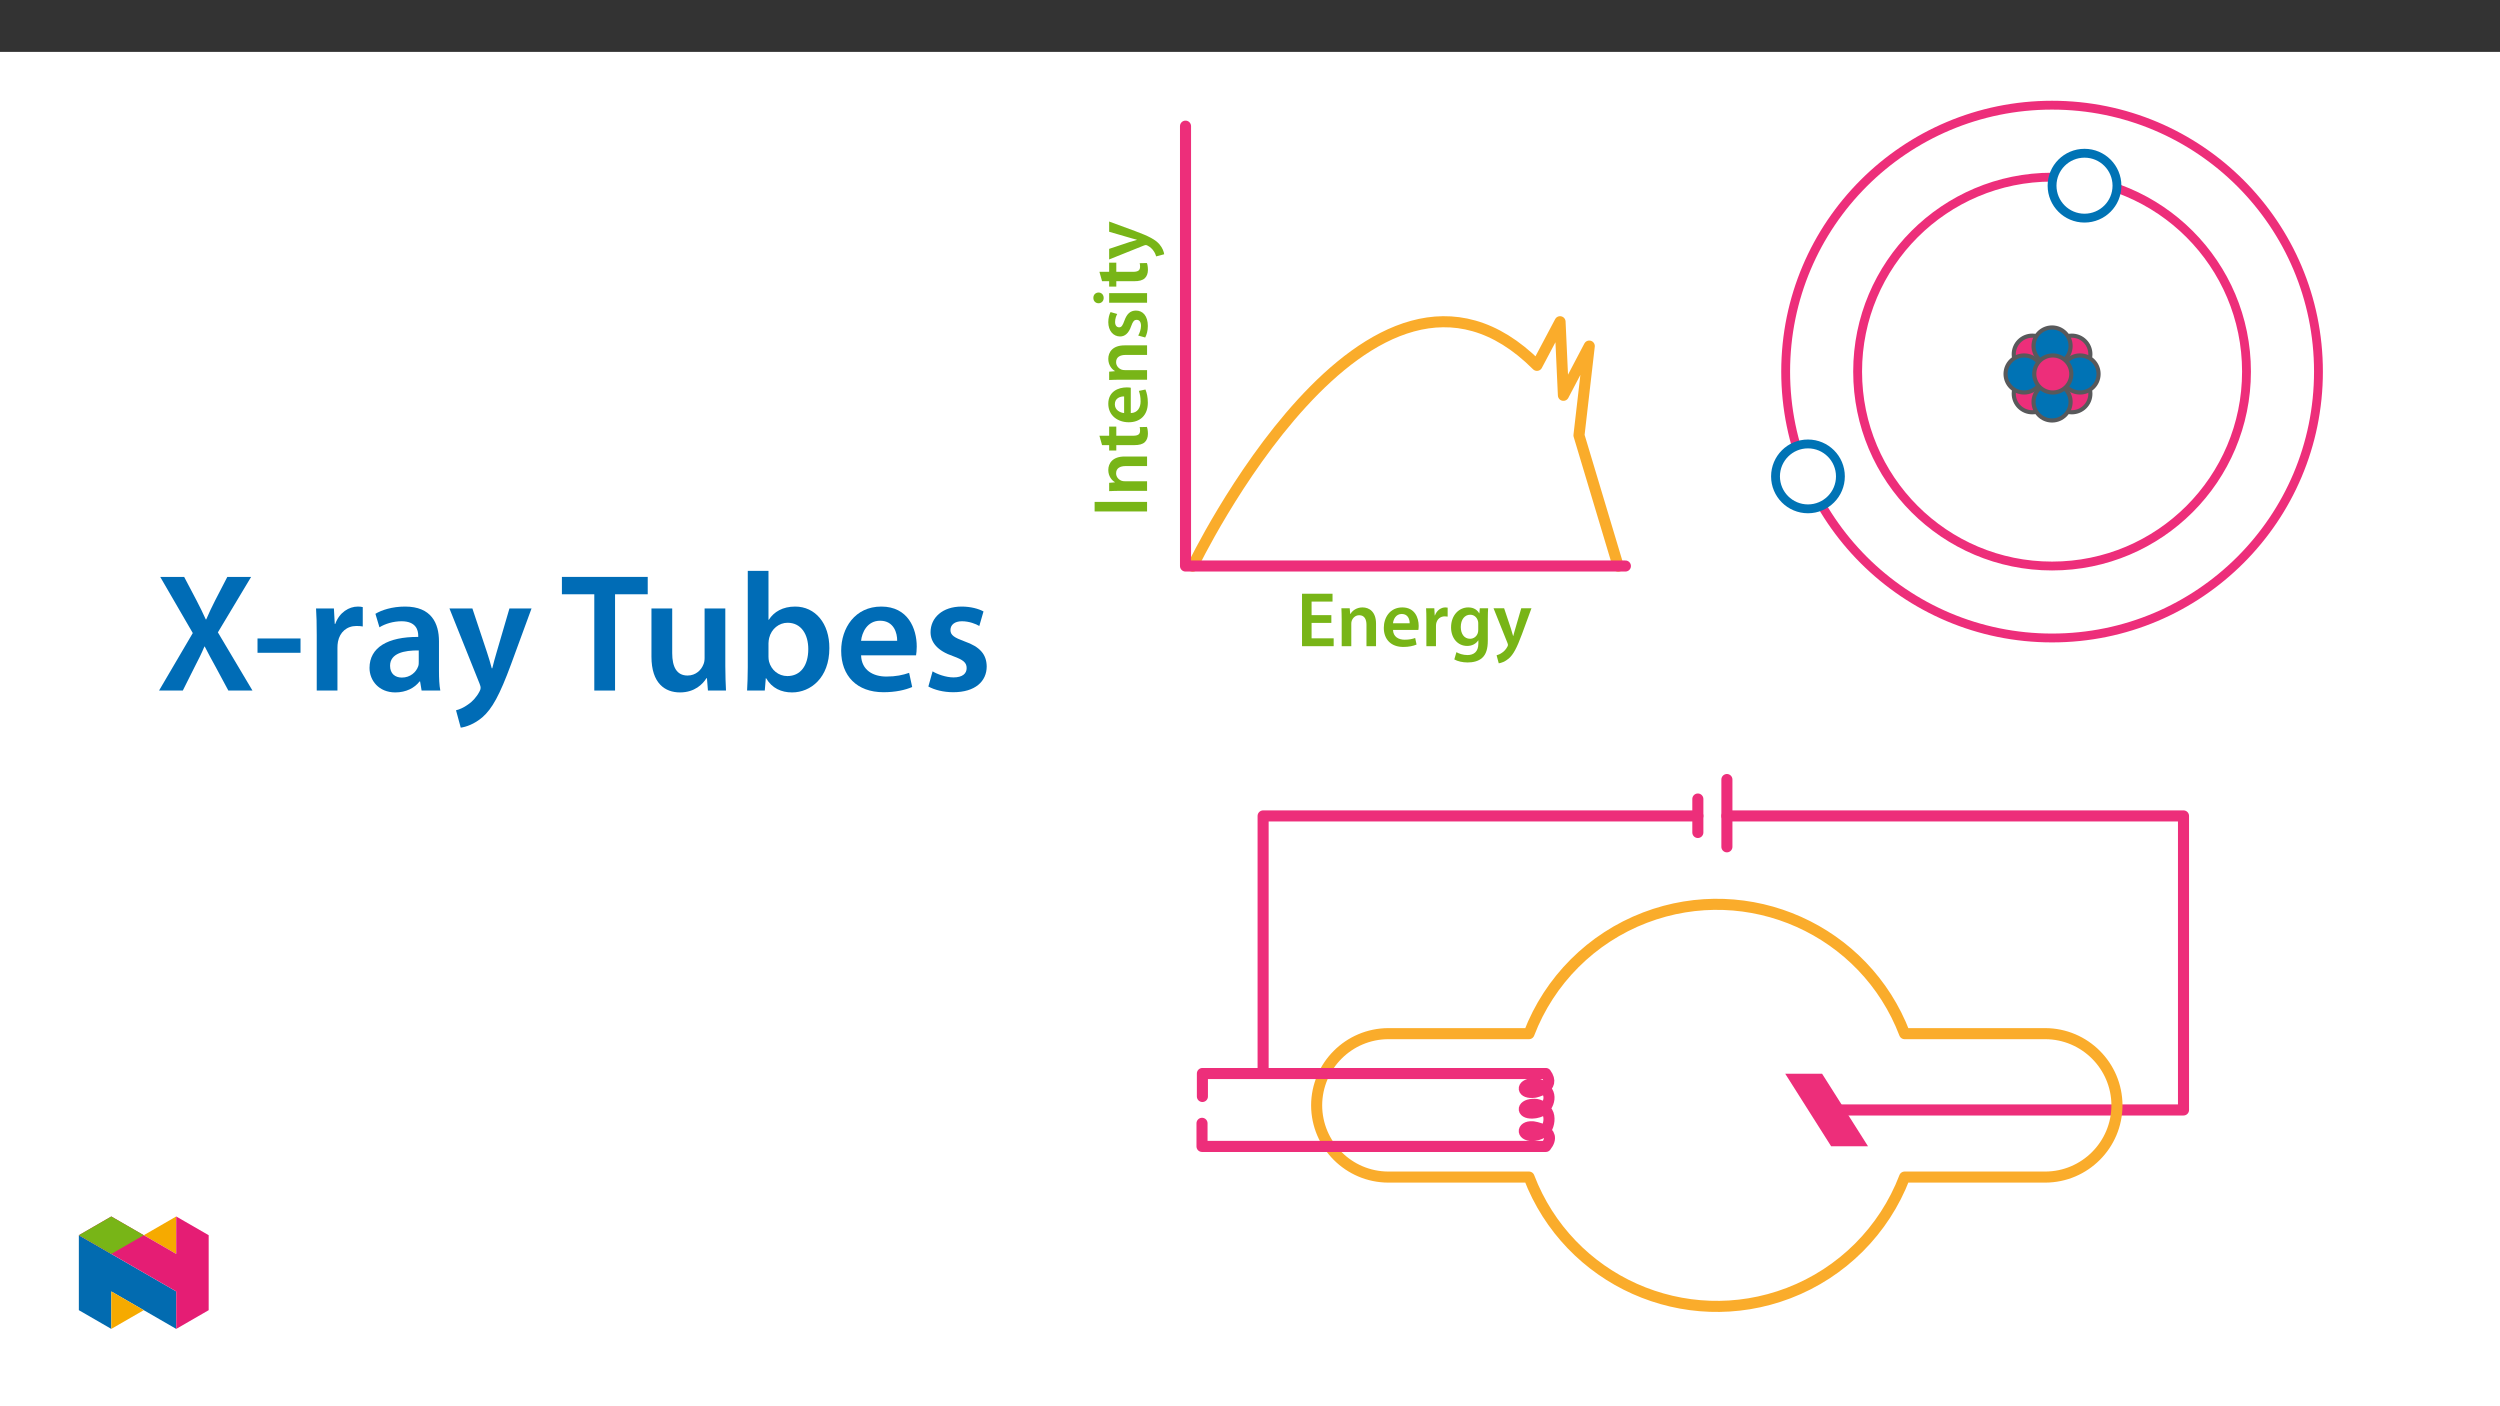 ﻿<?xml version="1.0" encoding="utf-8"?>
<svg xmlns="http://www.w3.org/2000/svg" xmlns:xlink="http://www.w3.org/1999/xlink" viewBox="0 0 960 540" version="1.1">
  <rect x="0" y="0" width="960" height="540" fill="#333333" stroke="none"/>
  <defs>
    <g>
      <symbol overflow="visible" id="glyph0-0">
        <path style="stroke:none;" d="M 0 0 L 0 -14.938 L -20.922 -14.938 L -20.922 0 Z M -11.812 -7.469 L -19.422 -2.391 L -19.422 -12.547 Z M -10.469 -8.375 L -18.078 -13.453 L -2.844 -13.453 Z M -1.5 -2.391 L -9.109 -7.469 L -1.5 -12.547 Z M -18.078 -1.5 L -10.469 -6.578 L -2.844 -1.5 Z M -18.078 -1.5 " />
      </symbol>
      <symbol overflow="visible" id="glyph0-1">
        <path style="stroke:none;" d="M -20.141 -2.125 L 0 -2.125 L 0 -5.797 L -20.141 -5.797 Z M -20.141 -2.125 " />
      </symbol>
      <symbol overflow="visible" id="glyph0-2">
        <path style="stroke:none;" d="M 0 -1.969 L 0 -5.656 L -8.578 -5.656 C -9 -5.656 -9.453 -5.703 -9.75 -5.828 C -10.844 -6.219 -11.891 -7.234 -11.891 -8.703 C -11.891 -10.703 -10.312 -11.484 -8.219 -11.484 L 0 -11.484 L 0 -15.156 L -8.641 -15.156 C -13.234 -15.156 -14.891 -12.531 -14.891 -9.984 C -14.891 -7.562 -13.516 -5.984 -12.375 -5.328 L -12.375 -5.234 L -14.562 -5.047 L -14.562 -1.859 C -13.297 -1.906 -11.891 -1.969 -10.219 -1.969 Z M 0 -1.969 " />
      </symbol>
      <symbol overflow="visible" id="glyph0-3">
        <path style="stroke:none;" d="M -17.281 -2.578 L -14.562 -2.578 L -14.562 -0.516 L -11.812 -0.516 L -11.812 -2.578 L -4.969 -2.578 C -3.047 -2.578 -1.703 -2.922 -0.859 -3.734 C -0.125 -4.422 0.328 -5.531 0.328 -6.906 C 0.328 -8.047 0.156 -9.031 -0.062 -9.562 L -2.844 -9.5 C -2.719 -9.094 -2.688 -8.734 -2.688 -8.078 C -2.688 -6.672 -3.594 -6.188 -5.375 -6.188 L -11.812 -6.188 L -11.812 -9.688 L -14.562 -9.688 L -14.562 -6.188 L -18.297 -6.188 Z M -17.281 -2.578 " />
      </symbol>
      <symbol overflow="visible" id="glyph0-4">
        <path style="stroke:none;" d="M -6.25 -14.312 C -6.578 -14.375 -7.109 -14.438 -7.797 -14.438 C -11 -14.438 -14.891 -12.891 -14.891 -8.156 C -14.891 -3.5 -11.094 -1.047 -7.047 -1.047 C -2.594 -1.047 0.297 -3.828 0.297 -8.547 C 0.297 -10.641 -0.094 -12.375 -0.625 -13.625 L -3.141 -13.094 C -2.75 -11.953 -2.484 -10.766 -2.484 -9.062 C -2.484 -6.703 -3.609 -4.656 -6.25 -4.578 Z M -8.812 -4.578 C -10.312 -4.719 -12.375 -5.672 -12.375 -7.953 C -12.375 -10.406 -10.156 -11 -8.812 -10.969 Z M -8.812 -4.578 " />
      </symbol>
      <symbol overflow="visible" id="glyph0-5">
        <path style="stroke:none;" d="M -0.719 -1.078 C -0.125 -2.156 0.297 -3.734 0.297 -5.5 C 0.297 -9.359 -1.609 -11.422 -4.281 -11.422 C -6.422 -11.391 -7.766 -10.188 -8.703 -7.531 C -9.391 -5.672 -9.797 -4.984 -10.734 -4.984 C -11.625 -4.984 -12.281 -5.703 -12.281 -7.031 C -12.281 -8.312 -11.812 -9.5 -11.453 -10.109 L -14.016 -10.844 C -14.5 -9.984 -14.891 -8.578 -14.891 -6.969 C -14.891 -3.594 -12.906 -1.469 -10.344 -1.469 C -8.609 -1.469 -7.047 -2.625 -6.094 -5.469 C -5.438 -7.266 -4.969 -7.859 -3.969 -7.859 C -3.016 -7.859 -2.328 -7.141 -2.328 -5.531 C -2.328 -4.219 -2.906 -2.625 -3.406 -1.828 Z M -0.719 -1.078 " />
      </symbol>
      <symbol overflow="visible" id="glyph0-6">
        <path style="stroke:none;" d="M 0 -5.656 L -14.562 -5.656 L -14.562 -1.969 L 0 -1.969 Z M -20.625 -3.828 C -20.625 -2.594 -19.75 -1.766 -18.625 -1.766 C -17.547 -1.766 -16.656 -2.578 -16.656 -3.797 C -16.656 -5.078 -17.547 -5.891 -18.625 -5.891 C -19.75 -5.859 -20.625 -5.078 -20.625 -3.828 Z M -20.625 -3.828 " />
      </symbol>
      <symbol overflow="visible" id="glyph0-7">
        <path style="stroke:none;" d="M -14.562 -0.234 L -1.203 -5.594 C -0.844 -5.734 -0.625 -5.766 -0.484 -5.766 C -0.297 -5.766 -0.094 -5.703 0.172 -5.562 C 1.172 -5.047 2.031 -4.25 2.484 -3.531 C 3.016 -2.781 3.344 -2.031 3.5 -1.406 L 6.578 -2.234 C 6.453 -3.141 5.984 -4.641 4.719 -6.094 C 3.234 -7.797 0.812 -9.141 -4.641 -11.156 L -14.562 -14.797 L -14.562 -10.875 L -6.781 -8.609 C -5.859 -8.312 -4.75 -8.047 -3.953 -7.828 L -3.953 -7.734 C -4.75 -7.531 -5.859 -7.203 -6.75 -6.906 L -14.562 -4.297 Z M -14.562 -0.234 " />
      </symbol>
      <symbol overflow="visible" id="glyph1-0">
        <path style="stroke:none;" d="M 0 0 L 14.938 0 L 14.938 -20.922 L 0 -20.922 Z M 7.469 -11.812 L 2.391 -19.422 L 12.547 -19.422 Z M 8.375 -10.469 L 13.453 -18.078 L 13.453 -2.844 Z M 2.391 -1.5 L 7.469 -9.109 L 12.547 -1.5 Z M 1.5 -18.078 L 6.578 -10.469 L 1.5 -2.844 Z M 1.5 -18.078 " />
      </symbol>
      <symbol overflow="visible" id="glyph1-1">
        <path style="stroke:none;" d="M 13.391 -11.922 L 5.797 -11.922 L 5.797 -17.125 L 13.844 -17.125 L 13.844 -20.141 L 2.125 -20.141 L 2.125 0 L 14.281 0 L 14.281 -3.016 L 5.797 -3.016 L 5.797 -8.938 L 13.391 -8.938 Z M 13.391 -11.922 " />
      </symbol>
      <symbol overflow="visible" id="glyph1-2">
        <path style="stroke:none;" d="M 1.969 0 L 5.656 0 L 5.656 -8.578 C 5.656 -9 5.703 -9.453 5.828 -9.75 C 6.219 -10.844 7.234 -11.891 8.703 -11.891 C 10.703 -11.891 11.484 -10.312 11.484 -8.219 L 11.484 0 L 15.156 0 L 15.156 -8.641 C 15.156 -13.234 12.531 -14.891 9.984 -14.891 C 7.562 -14.891 5.984 -13.516 5.328 -12.375 L 5.234 -12.375 L 5.047 -14.562 L 1.859 -14.562 C 1.906 -13.297 1.969 -11.891 1.969 -10.219 Z M 1.969 0 " />
      </symbol>
      <symbol overflow="visible" id="glyph1-3">
        <path style="stroke:none;" d="M 14.312 -6.25 C 14.375 -6.578 14.438 -7.109 14.438 -7.797 C 14.438 -11 12.891 -14.891 8.156 -14.891 C 3.5 -14.891 1.047 -11.094 1.047 -7.047 C 1.047 -2.594 3.828 0.297 8.547 0.297 C 10.641 0.297 12.375 -0.094 13.625 -0.625 L 13.094 -3.141 C 11.953 -2.75 10.766 -2.484 9.062 -2.484 C 6.703 -2.484 4.656 -3.609 4.578 -6.25 Z M 4.578 -8.812 C 4.719 -10.312 5.672 -12.375 7.953 -12.375 C 10.406 -12.375 11 -10.156 10.969 -8.812 Z M 4.578 -8.812 " />
      </symbol>
      <symbol overflow="visible" id="glyph1-4">
        <path style="stroke:none;" d="M 1.969 0 L 5.656 0 L 5.656 -7.562 C 5.656 -7.953 5.672 -8.344 5.734 -8.672 C 6.062 -10.344 7.297 -11.453 9.031 -11.453 C 9.469 -11.453 9.797 -11.422 10.141 -11.359 L 10.141 -14.797 C 9.828 -14.859 9.625 -14.891 9.266 -14.891 C 7.688 -14.891 5.984 -13.844 5.266 -11.812 L 5.172 -11.812 L 5.016 -14.562 L 1.859 -14.562 C 1.938 -13.266 1.969 -11.844 1.969 -9.859 Z M 1.969 0 " />
      </symbol>
      <symbol overflow="visible" id="glyph1-5">
        <path style="stroke:none;" d="M 15.156 -10.375 C 15.156 -12.375 15.219 -13.562 15.281 -14.562 L 12.078 -14.562 L 11.922 -12.609 L 11.859 -12.609 C 11.172 -13.812 9.891 -14.891 7.656 -14.891 C 4.156 -14.891 1.047 -11.984 1.047 -7.203 C 1.047 -3.078 3.609 -0.094 7.234 -0.094 C 9.172 -0.094 10.641 -0.953 11.484 -2.234 L 11.531 -2.234 L 11.531 -0.984 C 11.531 2.156 9.75 3.406 7.359 3.406 C 5.594 3.406 4.031 2.844 3.109 2.297 L 2.297 5.078 C 3.562 5.828 5.531 6.25 7.391 6.25 C 9.391 6.25 11.516 5.828 13 4.484 C 14.531 3.109 15.156 0.922 15.156 -2.125 Z M 11.484 -6.359 C 11.484 -5.953 11.453 -5.438 11.328 -5.078 C 10.906 -3.734 9.719 -2.844 8.344 -2.844 C 6.031 -2.844 4.781 -4.844 4.781 -7.328 C 4.781 -10.281 6.312 -12.078 8.375 -12.078 C 9.922 -12.078 10.969 -11.062 11.359 -9.719 C 11.453 -9.422 11.484 -9.094 11.484 -8.734 Z M 11.484 -6.359 " />
      </symbol>
      <symbol overflow="visible" id="glyph1-6">
        <path style="stroke:none;" d="M 0.234 -14.562 L 5.594 -1.203 C 5.734 -0.844 5.766 -0.625 5.766 -0.484 C 5.766 -0.297 5.703 -0.094 5.562 0.172 C 5.047 1.172 4.25 2.031 3.531 2.484 C 2.781 3.016 2.031 3.344 1.406 3.5 L 2.234 6.578 C 3.141 6.453 4.641 5.984 6.094 4.719 C 7.797 3.234 9.141 0.812 11.156 -4.641 L 14.797 -14.562 L 10.875 -14.562 L 8.609 -6.781 C 8.312 -5.859 8.047 -4.75 7.828 -3.953 L 7.734 -3.953 C 7.531 -4.75 7.203 -5.859 6.906 -6.75 L 4.297 -14.562 Z M 0.234 -14.562 " />
      </symbol>
      <symbol overflow="visible" id="glyph2-0">
        <path style="stroke:none;" d="M 0 0 L 32.375 0 L 32.375 -45.328 L 0 -45.328 Z M 16.188 -25.578 L 5.188 -42.094 L 27.188 -42.094 Z M 18.125 -22.656 L 29.141 -39.172 L 29.141 -6.156 Z M 5.188 -3.234 L 16.188 -19.75 L 27.188 -3.234 Z M 3.234 -39.172 L 14.25 -22.656 L 3.234 -6.156 Z M 3.234 -39.172 " />
      </symbol>
      <symbol overflow="visible" id="glyph2-1">
        <path style="stroke:none;" d="M 37.172 0 L 23.891 -22.344 L 36.656 -43.641 L 27.516 -43.641 L 22.859 -34.641 C 21.5 -31.984 20.594 -30.047 19.422 -27.328 L 19.234 -27.328 C 18.125 -29.781 17.094 -31.922 15.672 -34.641 L 10.938 -43.641 L 1.75 -43.641 L 14.25 -22.078 L 1.297 0 L 10.422 0 L 14.766 -8.672 C 16.516 -12.047 17.672 -14.375 18.719 -16.906 L 18.844 -16.906 C 20.141 -14.375 21.375 -12.047 23.25 -8.672 L 27.906 0 Z M 37.172 0 " />
      </symbol>
      <symbol overflow="visible" id="glyph2-2">
        <path style="stroke:none;" d="M 1.938 -20 L 1.938 -14.5 L 18.453 -14.5 L 18.453 -20 Z M 1.938 -20 " />
      </symbol>
      <symbol overflow="visible" id="glyph2-3">
        <path style="stroke:none;" d="M 4.281 0 L 12.234 0 L 12.234 -16.375 C 12.234 -17.219 12.297 -18.062 12.438 -18.781 C 13.141 -22.406 15.797 -24.797 19.547 -24.797 C 20.531 -24.797 21.234 -24.734 21.953 -24.609 L 21.953 -32.047 C 21.297 -32.188 20.844 -32.25 20.078 -32.25 C 16.641 -32.25 12.953 -29.984 11.391 -25.578 L 11.203 -25.578 L 10.875 -31.531 L 4.016 -31.531 C 4.203 -28.75 4.281 -25.641 4.281 -21.375 Z M 4.281 0 " />
      </symbol>
      <symbol overflow="visible" id="glyph2-4">
        <path style="stroke:none;" d="M 28.75 -18.906 C 28.75 -25.828 25.828 -32.25 15.734 -32.25 C 10.75 -32.25 6.672 -30.891 4.344 -29.469 L 5.891 -24.281 C 8.031 -25.641 11.266 -26.609 14.375 -26.609 C 19.938 -26.609 20.781 -23.188 20.781 -21.109 L 20.781 -20.594 C 9.125 -20.656 2.078 -16.578 2.078 -8.672 C 2.078 -3.891 5.641 0.719 11.984 0.719 C 16.125 0.719 19.422 -1.031 21.297 -3.5 L 21.5 -3.5 L 22.078 0 L 29.266 0 C 28.875 -1.938 28.75 -4.734 28.75 -7.578 Z M 20.984 -11.078 C 20.984 -10.484 20.984 -9.906 20.781 -9.328 C 20 -7.062 17.734 -4.984 14.5 -4.984 C 11.984 -4.984 9.969 -6.406 9.969 -9.516 C 9.969 -14.312 15.344 -15.469 20.984 -15.406 Z M 20.984 -11.078 " />
      </symbol>
      <symbol overflow="visible" id="glyph2-5">
        <path style="stroke:none;" d="M 0.516 -31.531 L 12.109 -2.594 C 12.438 -1.812 12.5 -1.359 12.5 -1.031 C 12.5 -0.641 12.375 -0.188 12.047 0.391 C 10.938 2.531 9.188 4.406 7.641 5.375 C 6.016 6.547 4.406 7.25 3.047 7.578 L 4.859 14.25 C 6.797 13.984 10.031 12.953 13.203 10.234 C 16.906 7 19.812 1.75 24.156 -10.031 L 32.047 -31.531 L 23.562 -31.531 L 18.641 -14.703 C 18 -12.688 17.422 -10.297 16.969 -8.547 L 16.766 -8.547 C 16.312 -10.297 15.609 -12.688 14.953 -14.641 L 9.328 -31.531 Z M 0.516 -31.531 " />
      </symbol>
      <symbol overflow="visible" id="glyph2-6">
        <path style="stroke:none;" d="M 12.953 0 L 20.922 0 L 20.922 -36.969 L 33.469 -36.969 L 33.469 -43.641 L 0.516 -43.641 L 0.516 -36.969 L 12.953 -36.969 Z M 12.953 0 " />
      </symbol>
      <symbol overflow="visible" id="glyph2-7">
        <path style="stroke:none;" d="M 32.5 -31.531 L 24.547 -31.531 L 24.547 -12.5 C 24.547 -11.594 24.406 -10.688 24.094 -10.031 C 23.312 -7.969 21.234 -5.766 18 -5.766 C 13.797 -5.766 12.109 -9.125 12.109 -14.375 L 12.109 -31.531 L 4.141 -31.531 L 4.141 -13.016 C 4.141 -2.719 9.391 0.719 15.094 0.719 C 20.781 0.719 23.891 -2.531 25.25 -4.734 L 25.453 -4.734 L 25.828 0 L 32.766 0 C 32.641 -2.594 32.5 -5.703 32.5 -9.453 Z M 32.5 -31.531 " />
      </symbol>
      <symbol overflow="visible" id="glyph2-8">
        <path style="stroke:none;" d="M 4.281 -8.875 C 4.281 -5.641 4.141 -2.141 4.016 0 L 10.812 0 L 11.203 -4.734 L 11.328 -4.734 C 13.594 -0.844 17.219 0.719 21.297 0.719 C 28.422 0.719 35.609 -4.922 35.609 -16.25 C 35.672 -25.828 30.172 -32.25 22.469 -32.25 C 17.734 -32.25 14.312 -30.234 12.375 -27.188 L 12.234 -27.188 L 12.234 -45.969 L 4.281 -45.969 Z M 12.234 -18.125 C 12.234 -18.906 12.375 -19.625 12.5 -20.203 C 13.344 -23.703 16.312 -26.031 19.547 -26.031 C 24.859 -26.031 27.516 -21.5 27.516 -15.922 C 27.516 -9.516 24.469 -5.562 19.484 -5.562 C 16.062 -5.562 13.281 -7.906 12.438 -11.141 C 12.297 -11.719 12.234 -12.375 12.234 -13.016 Z M 12.234 -18.125 " />
      </symbol>
      <symbol overflow="visible" id="glyph2-9">
        <path style="stroke:none;" d="M 31.016 -13.531 C 31.141 -14.25 31.281 -15.406 31.281 -16.906 C 31.281 -23.828 27.906 -32.25 17.672 -32.25 C 7.578 -32.25 2.266 -24.016 2.266 -15.281 C 2.266 -5.641 8.281 0.641 18.516 0.641 C 23.047 0.641 26.812 -0.188 29.531 -1.359 L 28.359 -6.797 C 25.906 -5.953 23.312 -5.375 19.625 -5.375 C 14.5 -5.375 10.094 -7.828 9.906 -13.531 Z M 9.906 -19.094 C 10.234 -22.344 12.297 -26.812 17.219 -26.812 C 22.531 -26.812 23.828 -22.016 23.766 -19.094 Z M 9.906 -19.094 " />
      </symbol>
      <symbol overflow="visible" id="glyph2-10">
        <path style="stroke:none;" d="M 2.328 -1.547 C 4.656 -0.266 8.094 0.641 11.906 0.641 C 20.266 0.641 24.734 -3.5 24.734 -9.266 C 24.672 -13.922 22.078 -16.828 16.312 -18.844 C 12.297 -20.328 10.812 -21.234 10.812 -23.25 C 10.812 -25.188 12.375 -26.609 15.219 -26.609 C 18 -26.609 20.594 -25.578 21.891 -24.797 L 23.5 -30.375 C 21.625 -31.406 18.578 -32.25 15.094 -32.25 C 7.766 -32.25 3.172 -27.969 3.172 -22.406 C 3.172 -18.641 5.703 -15.281 11.844 -13.203 C 15.734 -11.781 17.031 -10.75 17.031 -8.609 C 17.031 -6.547 15.469 -5.047 11.984 -5.047 C 9.125 -5.047 5.703 -6.281 3.953 -7.375 Z M 2.328 -1.547 " />
      </symbol>
    </g>
    <clipPath id="clip1">
      <path d="M 503 345 L 816 345 L 816 503.785 L 503 503.785 Z M 503 345 " />
    </clipPath>
    <clipPath id="clip2">
      <path d="M 453.113 46 L 627 46 L 627 220 L 453.113 220 Z M 453.113 46 " />
    </clipPath>
    <clipPath id="clip3">
      <path d="M 683 38.691 L 891.992 38.691 L 891.992 247 L 683 247 Z M 683 38.691 " />
    </clipPath>
    <clipPath id="clip4">
      <path d="M 30.277 474 L 68 474 L 68 510.301 L 30.277 510.301 Z M 30.277 474 " />
    </clipPath>
    <clipPath id="clip5">
      <path d="M 42 495 L 56 495 L 56 510.301 L 42 510.301 Z M 42 495 " />
    </clipPath>
    <clipPath id="clip6">
      <path d="M 55 467.125 L 68 467.125 L 68 482 L 55 482 Z M 55 467.125 " />
    </clipPath>
    <clipPath id="clip7">
      <path d="M 30.277 467.125 L 80.133 467.125 L 80.133 510.301 L 30.277 510.301 Z M 30.277 467.125 " />
    </clipPath>
    <clipPath id="clip8">
      <path d="M 30.277 467.125 L 56 467.125 L 56 482 L 30.277 482 Z M 30.277 467.125 " />
    </clipPath>
  </defs>
  <g id="surface1">
    <path style=" stroke:none;fill-rule:nonzero;fill:rgb(100%,100%,100%);fill-opacity:1;" d="M 0 559.926 L 960 559.926 L 960 19.926 L 0 19.926 Z M 0 559.926 " />
    <path style="fill:none;stroke-width:5;stroke-linecap:round;stroke-linejoin:round;stroke:rgb(92.899%,17.999%,47.8%);stroke-opacity:1;stroke-miterlimit:4;" d="M -0 0.002 L 154.439 0.002 L 154.439 132.838 L -51.839 132.838 " transform="matrix(0.85,0,0,-0.85,707.192,426.228)" />
    <path style="fill:none;stroke-width:5;stroke-linecap:round;stroke-linejoin:round;stroke:rgb(92.899%,17.999%,47.8%);stroke-opacity:1;stroke-miterlimit:4;" d="M -0.001 0.002 L -0.001 114.478 L 196.396 114.478 " transform="matrix(0.85,0,0,-0.85,485.036,410.623)" />
    <path style="fill:none;stroke-width:5;stroke-linecap:round;stroke-linejoin:round;stroke:rgb(92.899%,17.999%,47.8%);stroke-opacity:1;stroke-miterlimit:4;" d="M -0.001 0.001 L -0.001 -15.119 " transform="matrix(0.85,0,0,-0.85,651.973,306.821)" />
    <path style="fill:none;stroke-width:5;stroke-linecap:round;stroke-linejoin:round;stroke:rgb(92.899%,17.999%,47.8%);stroke-opacity:1;stroke-miterlimit:4;" d="M 0.001 0.001 L 0.001 -30.398 " transform="matrix(0.85,0,0,-0.85,663.128,299.341)" />
    <path style="fill-rule:nonzero;fill:rgb(92.899%,17.999%,47.8%);fill-opacity:1;stroke-width:0.75;stroke-linecap:butt;stroke-linejoin:miter;stroke:rgb(92.899%,17.999%,47.8%);stroke-opacity:1;stroke-miterlimit:10;" d="M -0.001 0.002 L -15.768 0.002 L -36.039 32.019 L -20.272 32.019 Z M -0.001 0.002 " transform="matrix(0.85,0,0,-0.85,716.731,439.838)" />
    <g clip-path="url(#clip1)" clip-rule="nonzero">
      <path style="fill:none;stroke-width:5;stroke-linecap:round;stroke-linejoin:round;stroke:rgb(98%,67.499%,16.899%);stroke-opacity:1;stroke-miterlimit:4;" d="M 0.001 -0.001 L -63.538 -0.001 C -81.447 46.855 -133.951 70.325 -180.808 52.416 C -204.935 43.193 -223.997 24.13 -233.221 -0.001 L -296.759 -0.001 C -314.632 -0.052 -329.108 -14.528 -329.158 -32.4 C -329.108 -50.272 -314.632 -64.748 -296.759 -64.799 L -233.221 -64.799 C -215.312 -111.656 -162.807 -135.125 -115.95 -117.216 C -91.819 -107.993 -72.761 -88.93 -63.538 -64.799 L 0.001 -64.799 C 17.873 -64.748 32.349 -50.272 32.4 -32.4 C 32.349 -14.528 17.873 -0.052 0.001 -0.001 Z M 0.001 -0.001 " transform="matrix(0.85,0,0,-0.85,785.374,396.921)" />
    </g>
    <path style="fill:none;stroke-width:5;stroke-linecap:round;stroke-linejoin:round;stroke:rgb(98%,67.499%,16.899%);stroke-opacity:1;stroke-miterlimit:4;" d="M 0.002 0.002 C 0.002 0.002 79.919 166.32 155.521 90.718 L 165.958 110.424 L 167.479 77.18 L 179.161 99.422 L 174.51 59.096 L 192.24 0.002 " transform="matrix(0.85,0,0,-0.85,457.994,217.404)" />
    <g clip-path="url(#clip2)" clip-rule="nonzero">
      <path style="fill:none;stroke-width:5;stroke-linecap:round;stroke-linejoin:round;stroke:rgb(92.899%,17.999%,47.8%);stroke-opacity:1;stroke-miterlimit:4;" d="M -0 0.001 L -198.723 0.001 L -198.723 198.719 " transform="matrix(0.85,0,0,-0.85,624.152,217.353)" />
    </g>
    <path style="fill:none;stroke-width:4;stroke-linecap:round;stroke-linejoin:round;stroke:rgb(92.899%,17.999%,47.8%);stroke-opacity:1;stroke-miterlimit:4;" d="M -0 -0 C 48.511 -0 87.84 -39.329 87.84 -87.84 C 87.84 -136.351 48.511 -175.68 -0 -175.68 C -48.511 -175.68 -87.84 -136.351 -87.84 -87.84 C -87.84 -39.329 -48.511 -0 -0 -0 Z M -0 -0 " transform="matrix(0.85,0,0,-0.85,787.992,68.023)" />
    <g clip-path="url(#clip3)" clip-rule="nonzero">
      <path style="fill:none;stroke-width:4;stroke-linecap:round;stroke-linejoin:round;stroke:rgb(92.899%,17.999%,47.8%);stroke-opacity:1;stroke-miterlimit:4;" d="M -0 -0.001 C 66.466 -0.001 120.349 -53.884 120.349 -120.35 C 120.349 -186.816 66.466 -240.699 -0 -240.699 C -66.466 -240.699 -120.35 -186.816 -120.35 -120.35 C -120.35 -53.884 -66.466 -0.001 -0 -0.001 Z M -0 -0.001 " transform="matrix(0.85,0,0,-0.85,787.992,40.39)" />
    </g>
    <path style=" stroke:none;fill-rule:nonzero;fill:rgb(100%,100%,100%);fill-opacity:1;" d="M 800.453 58.844 C 807.336 58.844 812.914 64.422 812.914 71.305 C 812.914 78.188 807.336 83.766 800.453 83.766 C 793.57 83.766 787.992 78.188 787.992 71.305 C 787.992 64.422 793.57 58.844 800.453 58.844 " />
    <path style="fill:none;stroke-width:4;stroke-linecap:round;stroke-linejoin:round;stroke:rgb(0%,45.099%,70.999%);stroke-opacity:1;stroke-miterlimit:4;" d="M -0 -0 C 8.097 -0 14.66 -6.563 14.66 -14.66 C 14.66 -22.758 8.097 -29.32 -0 -29.32 C -8.098 -29.32 -14.66 -22.758 -14.66 -14.66 C -14.66 -6.563 -8.098 -0 -0 -0 Z M -0 -0 " transform="matrix(0.85,0,0,-0.85,800.453,58.843)" />
    <path style=" stroke:none;fill-rule:nonzero;fill:rgb(100%,100%,100%);fill-opacity:1;" d="M 694.258 170.473 C 701.141 170.473 706.719 176.051 706.719 182.934 C 706.719 189.816 701.141 195.395 694.258 195.395 C 687.375 195.395 681.797 189.816 681.797 182.934 C 681.797 176.051 687.375 170.473 694.258 170.473 " />
    <path style="fill:none;stroke-width:4;stroke-linecap:round;stroke-linejoin:round;stroke:rgb(0%,45.099%,70.999%);stroke-opacity:1;stroke-miterlimit:4;" d="M -0.002 0.001 C 8.096 0.001 14.658 -6.561 14.658 -14.659 C 14.658 -22.756 8.096 -29.319 -0.002 -29.319 C -8.099 -29.319 -14.662 -22.756 -14.662 -14.659 C -14.662 -6.561 -8.099 0.001 -0.002 0.001 Z M -0.002 0.001 " transform="matrix(0.85,0,0,-0.85,694.259,170.474)" />
    <path style=" stroke:none;fill-rule:nonzero;fill:rgb(92.899%,17.999%,47.8%);fill-opacity:1;" d="M 795.59 128.895 C 799.52 128.895 802.703 132.082 802.703 136.012 C 802.703 139.938 799.52 143.125 795.59 143.125 C 791.66 143.125 788.477 139.938 788.477 136.012 C 788.477 132.082 791.66 128.895 795.59 128.895 " />
    <path style="fill:none;stroke-width:1.87;stroke-linecap:round;stroke-linejoin:round;stroke:rgb(34.499%,34.9%,35.699%);stroke-opacity:1;stroke-miterlimit:4;" d="M 0.002 0.001 C 4.625 0.001 8.37 -3.749 8.37 -8.372 C 8.37 -12.991 4.625 -16.741 0.002 -16.741 C -4.621 -16.741 -8.367 -12.991 -8.367 -8.372 C -8.367 -3.749 -4.621 0.001 0.002 0.001 Z M 0.002 0.001 " transform="matrix(0.85,0,0,-0.85,795.588,128.895)" />
    <path style=" stroke:none;fill-rule:nonzero;fill:rgb(92.899%,17.999%,47.8%);fill-opacity:1;" d="M 780.395 144.09 C 784.324 144.09 787.512 147.273 787.512 151.203 C 787.512 155.133 784.324 158.316 780.395 158.316 C 776.469 158.316 773.281 155.133 773.281 151.203 C 773.281 147.273 776.469 144.09 780.395 144.09 " />
    <path style="fill:none;stroke-width:1.87;stroke-linecap:round;stroke-linejoin:round;stroke:rgb(34.499%,34.9%,35.699%);stroke-opacity:1;stroke-miterlimit:4;" d="M -0.001 -0.002 C 4.622 -0.002 8.372 -3.747 8.372 -8.37 C 8.372 -12.994 4.622 -16.739 -0.001 -16.739 C -4.62 -16.739 -8.37 -12.994 -8.37 -8.37 C -8.37 -3.747 -4.62 -0.002 -0.001 -0.002 Z M -0.001 -0.002 " transform="matrix(0.85,0,0,-0.85,780.396,144.088)" />
    <path style=" stroke:none;fill-rule:nonzero;fill:rgb(92.899%,17.999%,47.8%);fill-opacity:1;" d="M 780.395 128.895 C 784.324 128.895 787.512 132.082 787.512 136.012 C 787.512 139.938 784.324 143.125 780.395 143.125 C 776.469 143.125 773.281 139.938 773.281 136.012 C 773.281 132.082 776.469 128.895 780.395 128.895 " />
    <path style="fill:none;stroke-width:1.87;stroke-linecap:round;stroke-linejoin:round;stroke:rgb(34.499%,34.9%,35.699%);stroke-opacity:1;stroke-miterlimit:4;" d="M -0.001 0.001 C 4.622 0.001 8.372 -3.749 8.372 -8.372 C 8.372 -12.991 4.622 -16.741 -0.001 -16.741 C -4.62 -16.741 -8.37 -12.991 -8.37 -8.372 C -8.37 -3.749 -4.62 0.001 -0.001 0.001 Z M -0.001 0.001 " transform="matrix(0.85,0,0,-0.85,780.396,128.895)" />
    <path style=" stroke:none;fill-rule:nonzero;fill:rgb(92.899%,17.999%,47.8%);fill-opacity:1;" d="M 795.59 144.09 C 799.52 144.09 802.703 147.273 802.703 151.203 C 802.703 155.133 799.52 158.316 795.59 158.316 C 791.66 158.316 788.477 155.133 788.477 151.203 C 788.477 147.273 791.66 144.09 795.59 144.09 " />
    <path style="fill:none;stroke-width:1.87;stroke-linecap:round;stroke-linejoin:round;stroke:rgb(34.499%,34.9%,35.699%);stroke-opacity:1;stroke-miterlimit:4;" d="M 0.002 -0.002 C 4.625 -0.002 8.37 -3.747 8.37 -8.37 C 8.37 -12.994 4.625 -16.739 0.002 -16.739 C -4.621 -16.739 -8.367 -12.994 -8.367 -8.37 C -8.367 -3.747 -4.621 -0.002 0.002 -0.002 Z M 0.002 -0.002 " transform="matrix(0.85,0,0,-0.85,795.588,144.088)" />
    <path style=" stroke:none;fill-rule:nonzero;fill:rgb(0%,45.099%,70.999%);fill-opacity:1;" d="M 798.734 136.492 C 802.664 136.492 805.852 139.676 805.852 143.605 C 805.852 147.535 802.664 150.719 798.734 150.719 C 794.805 150.719 791.621 147.535 791.621 143.605 C 791.621 139.676 794.805 136.492 798.734 136.492 " />
    <path style="fill:none;stroke-width:1.87;stroke-linecap:round;stroke-linejoin:round;stroke:rgb(34.499%,34.9%,35.699%);stroke-opacity:1;stroke-miterlimit:4;" d="M -0.001 -0 C 4.622 -0 8.372 -3.746 8.372 -8.369 C 8.372 -12.992 4.622 -16.738 -0.001 -16.738 C -4.624 -16.738 -8.37 -12.992 -8.37 -8.369 C -8.37 -3.746 -4.624 -0 -0.001 -0 Z M -0.001 -0 " transform="matrix(0.85,0,0,-0.85,798.735,136.492)" />
    <path style=" stroke:none;fill-rule:nonzero;fill:rgb(0%,45.099%,70.999%);fill-opacity:1;" d="M 777.25 136.492 C 781.18 136.492 784.363 139.676 784.363 143.605 C 784.363 147.535 781.18 150.719 777.25 150.719 C 773.32 150.719 770.137 147.535 770.137 143.605 C 770.137 139.676 773.32 136.492 777.25 136.492 " />
    <path style="fill:none;stroke-width:1.87;stroke-linecap:round;stroke-linejoin:round;stroke:rgb(34.499%,34.9%,35.699%);stroke-opacity:1;stroke-miterlimit:4;" d="M 0.001 -0 C 4.624 -0 8.369 -3.746 8.369 -8.369 C 8.369 -12.992 4.624 -16.738 0.001 -16.738 C -4.623 -16.738 -8.368 -12.992 -8.368 -8.369 C -8.368 -3.746 -4.623 -0 0.001 -0 Z M 0.001 -0 " transform="matrix(0.85,0,0,-0.85,777.249,136.492)" />
    <path style=" stroke:none;fill-rule:nonzero;fill:rgb(0%,45.099%,70.999%);fill-opacity:1;" d="M 787.992 125.75 C 791.922 125.75 795.105 128.934 795.105 132.863 C 795.105 136.793 791.922 139.977 787.992 139.977 C 784.062 139.977 780.879 136.793 780.879 132.863 C 780.879 128.934 784.062 125.75 787.992 125.75 " />
    <path style="fill:none;stroke-width:1.87;stroke-linecap:round;stroke-linejoin:round;stroke:rgb(34.499%,34.9%,35.699%);stroke-opacity:1;stroke-miterlimit:4;" d="M -0 -0.002 C 4.623 -0.002 8.368 -3.747 8.368 -8.37 C 8.368 -12.994 4.623 -16.739 -0 -16.739 C -4.623 -16.739 -8.369 -12.994 -8.369 -8.37 C -8.369 -3.747 -4.623 -0.002 -0 -0.002 Z M -0 -0.002 " transform="matrix(0.85,0,0,-0.85,787.992,125.748)" />
    <path style=" stroke:none;fill-rule:nonzero;fill:rgb(0%,45.099%,70.999%);fill-opacity:1;" d="M 787.992 147.234 C 791.922 147.234 795.105 150.422 795.105 154.348 C 795.105 158.277 791.922 161.465 787.992 161.465 C 784.062 161.465 780.879 158.277 780.879 154.348 C 780.879 150.422 784.062 147.234 787.992 147.234 " />
    <path style="fill:none;stroke-width:1.87;stroke-linecap:round;stroke-linejoin:round;stroke:rgb(34.499%,34.9%,35.699%);stroke-opacity:1;stroke-miterlimit:4;" d="M -0 0 C 4.623 0 8.368 -3.75 8.368 -8.368 C 8.368 -12.991 4.623 -16.741 -0 -16.741 C -4.623 -16.741 -8.369 -12.991 -8.369 -8.368 C -8.369 -3.75 -4.623 0 -0 0 Z M -0 0 " transform="matrix(0.85,0,0,-0.85,787.992,147.235)" />
    <path style=" stroke:none;fill-rule:nonzero;fill:rgb(92.899%,17.999%,47.8%);fill-opacity:1;" d="M 788.273 136.492 C 792.199 136.492 795.387 139.676 795.387 143.605 C 795.387 147.535 792.199 150.719 788.273 150.719 C 784.344 150.719 781.156 147.535 781.156 143.605 C 781.156 139.676 784.344 136.492 788.273 136.492 " />
    <path style="fill:none;stroke-width:1.87;stroke-linecap:round;stroke-linejoin:round;stroke:rgb(34.499%,34.9%,35.699%);stroke-opacity:1;stroke-miterlimit:4;" d="M 0.002 -0 C 4.62 -0 8.37 -3.746 8.37 -8.369 C 8.37 -12.992 4.62 -16.738 0.002 -16.738 C -4.622 -16.738 -8.372 -12.992 -8.372 -8.369 C -8.372 -3.746 -4.622 -0 0.002 -0 Z M 0.002 -0 " transform="matrix(0.85,0,0,-0.85,788.272,136.492)" />
    <path style="fill:none;stroke-width:5;stroke-linecap:round;stroke-linejoin:round;stroke:rgb(92.899%,17.999%,47.8%);stroke-opacity:1;stroke-miterlimit:4;" d="M -0 0.002 L -0 10.379 L 155.142 10.379 C 160.014 3.72 150.115 1.914 150.115 1.914 C 144.122 1.105 143.888 5.439 149.15 5.756 C 151.59 6.013 153.975 4.92 155.372 2.907 C 155.547 2.658 155.708 2.401 155.855 2.139 C 157.086 0.122 156.668 -2.406 155.271 -4.547 C 155.069 -4.791 154.793 -4.989 154.582 -5.264 C 153.139 -7.135 150.115 -7.397 150.115 -7.397 C 144.122 -8.205 143.888 -3.872 149.15 -3.555 C 151.59 -3.302 153.975 -4.391 155.372 -6.404 C 155.547 -6.652 155.708 -6.91 155.855 -7.171 C 157.086 -9.189 156.668 -12.718 155.271 -14.855 C 155.06 -15.113 154.83 -15.356 154.582 -15.577 C 153.327 -16.666 151.769 -17.342 150.115 -17.521 C 144.122 -18.33 143.888 -13.38 149.15 -13.679 C 149.15 -13.679 161.075 -15.021 155.142 -22.567 L -0.175 -22.567 L -0.175 -12.121 " transform="matrix(0.85,0,0,-0.85,461.723,421.049)" />
    <g style="fill:rgb(47.06%,70.979%,9.021%);fill-opacity:1;">
      <use xlink:href="#glyph0-1" x="440.474" y="198.525" />
    </g>
    <g style="fill:rgb(47.06%,70.979%,9.021%);fill-opacity:1;">
      <use xlink:href="#glyph0-2" x="440.474" y="190.455" />
    </g>
    <g style="fill:rgb(47.06%,70.979%,9.021%);fill-opacity:1;">
      <use xlink:href="#glyph0-3" x="440.474" y="173.509" />
    </g>
    <g style="fill:rgb(47.06%,70.979%,9.021%);fill-opacity:1;">
      <use xlink:href="#glyph0-4" x="440.474" y="163.197" />
      <use xlink:href="#glyph0-2" x="440.474" y="147.775" />
      <use xlink:href="#glyph0-5" x="440.474" y="130.679" />
      <use xlink:href="#glyph0-6" x="440.474" y="118.216" />
      <use xlink:href="#glyph0-3" x="440.474" y="110.565" />
    </g>
    <g style="fill:rgb(47.06%,70.979%,9.021%);fill-opacity:1;">
      <use xlink:href="#glyph0-7" x="440.474" y="99.865" />
    </g>
    <g style="fill:rgb(47.06%,70.979%,9.021%);fill-opacity:1;">
      <use xlink:href="#glyph1-1" x="497.848" y="248.134" />
      <use xlink:href="#glyph1-2" x="513.24" y="248.134" />
      <use xlink:href="#glyph1-3" x="530.336" y="248.134" />
      <use xlink:href="#glyph1-4" x="545.758" y="248.134" />
    </g>
    <g style="fill:rgb(47.06%,70.979%,9.021%);fill-opacity:1;">
      <use xlink:href="#glyph1-5" x="556.159" y="248.134" />
      <use xlink:href="#glyph1-6" x="573.285" y="248.134" />
    </g>
    <g style="fill:rgb(0%,42.354%,71.373%);fill-opacity:1;">
      <use xlink:href="#glyph2-1" x="59.776" y="265.171" />
    </g>
    <g style="fill:rgb(0%,42.354%,71.373%);fill-opacity:1;">
      <use xlink:href="#glyph2-2" x="96.947" y="265.171" />
      <use xlink:href="#glyph2-3" x="117.345" y="265.171" />
    </g>
    <g style="fill:rgb(0%,42.354%,71.373%);fill-opacity:1;">
      <use xlink:href="#glyph2-4" x="139.816" y="265.171" />
    </g>
    <g style="fill:rgb(0%,42.354%,71.373%);fill-opacity:1;">
      <use xlink:href="#glyph2-5" x="172.065" y="265.171" />
    </g>
    <g style="fill:rgb(0%,42.354%,71.373%);fill-opacity:1;">
      <use xlink:href="#glyph2-6" x="215.258" y="265.171" />
    </g>
    <g style="fill:rgb(0%,42.354%,71.373%);fill-opacity:1;">
      <use xlink:href="#glyph2-7" x="246.018" y="265.171" />
      <use xlink:href="#glyph2-8" x="282.864" y="265.171" />
      <use xlink:href="#glyph2-9" x="320.747" y="265.171" />
      <use xlink:href="#glyph2-10" x="354.162" y="265.171" />
    </g>
    <g clip-path="url(#clip4)" clip-rule="nonzero">
      <path style=" stroke:none;fill-rule:nonzero;fill:rgb(0.8%,42%,68.999%);fill-opacity:1;" d="M 30.277 503.105 L 42.738 510.301 L 42.738 495.91 L 67.668 510.301 L 67.668 495.91 L 30.277 474.32 Z M 30.277 503.105 " />
    </g>
    <g clip-path="url(#clip5)" clip-rule="nonzero">
      <path style=" stroke:none;fill-rule:nonzero;fill:rgb(96.1%,66.699%,0%);fill-opacity:1;" d="M 42.738 510.301 L 55.203 503.105 L 42.738 495.91 Z M 42.738 510.301 " />
    </g>
    <g clip-path="url(#clip6)" clip-rule="nonzero">
      <path style=" stroke:none;fill-rule:nonzero;fill:rgb(96.1%,66.699%,0%);fill-opacity:1;" d="M 67.668 467.125 L 55.203 474.32 L 67.668 481.516 Z M 67.668 467.125 " />
    </g>
    <g clip-path="url(#clip7)" clip-rule="nonzero">
      <path style=" stroke:none;fill-rule:nonzero;fill:rgb(89.799%,11.4%,45.499%);fill-opacity:1;" d="M 67.668 467.125 L 67.668 481.516 L 42.738 467.125 L 30.277 474.32 L 67.668 495.91 L 67.668 510.301 L 80.133 503.105 L 80.133 474.32 Z M 67.668 467.125 " />
    </g>
    <g clip-path="url(#clip8)" clip-rule="nonzero">
      <path style=" stroke:none;fill-rule:nonzero;fill:rgb(47.099%,70.999%,9%);fill-opacity:1;" d="M 42.738 467.125 L 30.277 474.32 L 42.738 481.516 L 55.203 474.32 Z M 42.738 467.125 " />
    </g>
  </g>
</svg>